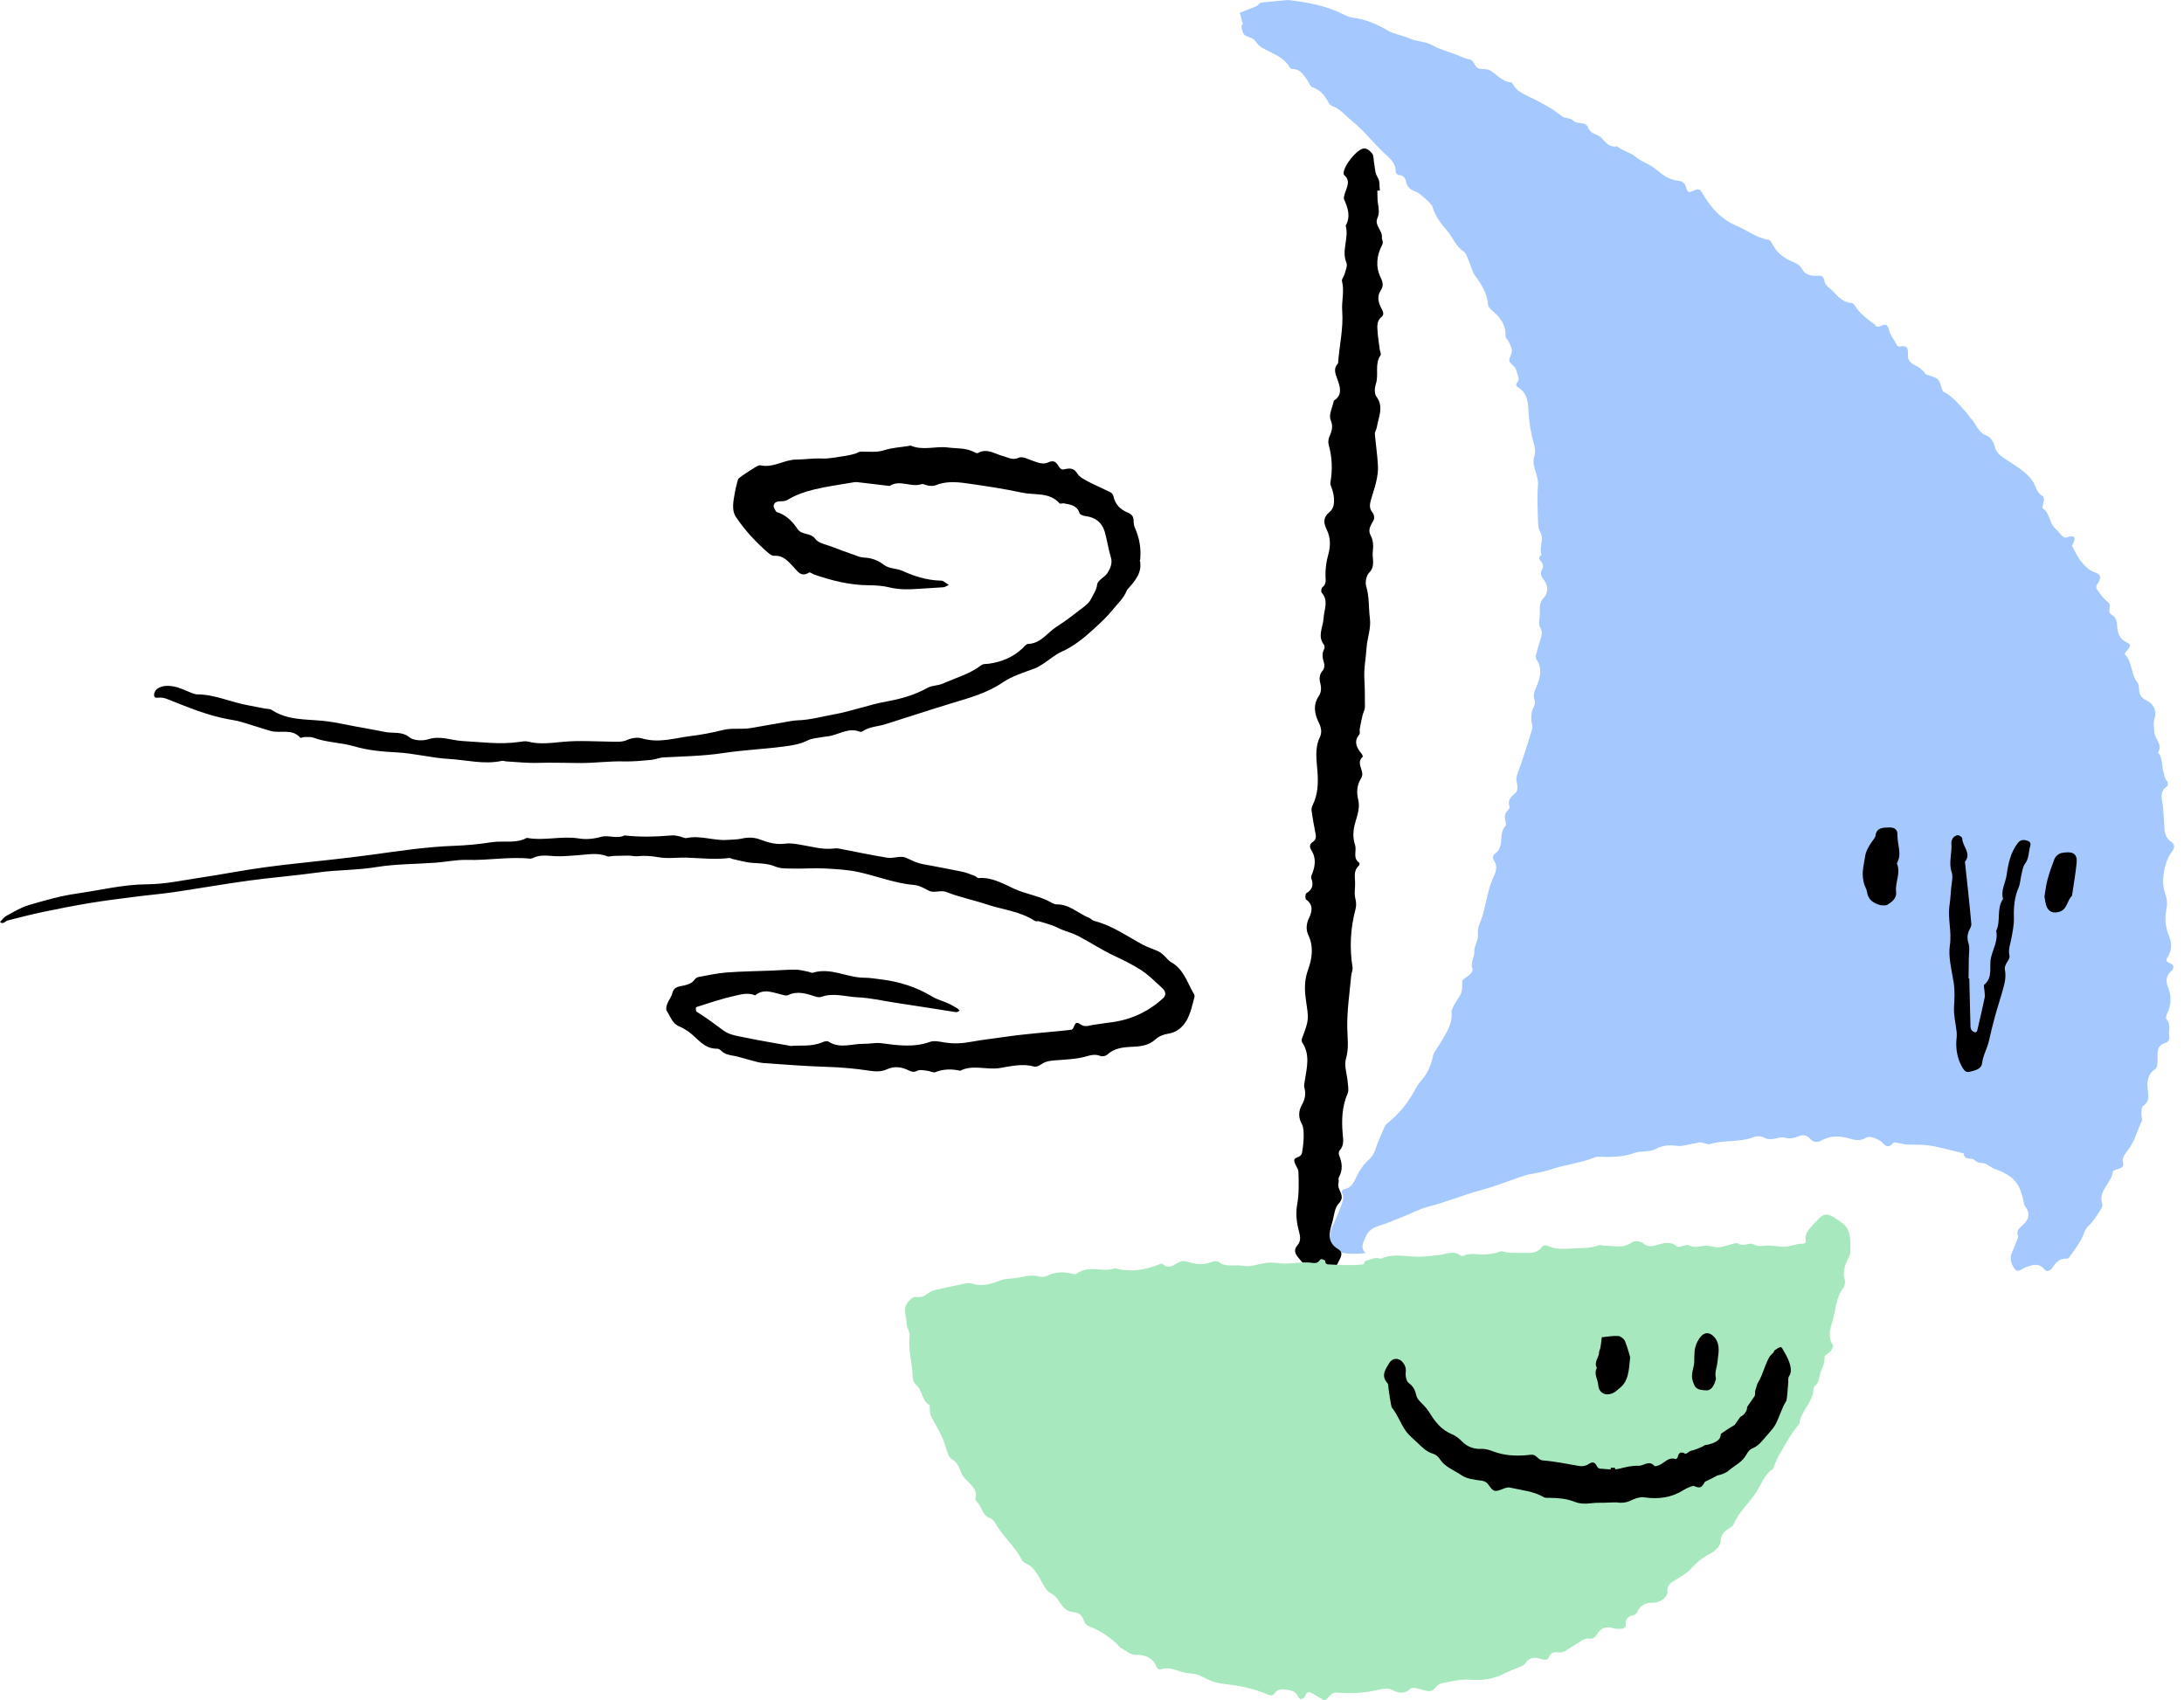 <svg width="167" height="130" viewBox="0 0 167 130" fill="none" xmlns="http://www.w3.org/2000/svg">
<path d="M165.911 73.653C165.713 73.566 165.572 73.46 165.723 73.23C166.094 72.677 166.085 72.13 165.836 71.517C165.582 70.891 165.507 70.21 165.652 69.538C165.751 69.077 165.69 68.672 165.535 68.23C165.229 67.392 165.497 65.869 166.071 65.127C166.315 64.81 166.306 64.561 166.009 64.359C165.483 64 165.516 63.466 165.479 62.945C165.446 62.499 165.441 62.048 165.38 61.606C165.3 61.058 165.112 60.51 165.723 60.11C165.784 60.068 165.779 59.797 165.704 59.727C165.488 59.52 165.507 59.258 165.427 59.014C165.272 58.526 165.389 57.96 165.009 57.536C165.399 56.974 164.816 56.569 164.75 56.081C164.699 55.676 164.628 55.322 164.764 54.894C164.924 54.373 164.684 53.821 164.158 53.572C163.796 53.398 163.613 53.2 163.575 52.827C163.552 52.606 163.561 52.329 163.435 52.178C162.908 51.547 163.082 50.621 162.476 50.032C162.457 50.014 162.532 49.862 162.589 49.802C162.922 49.457 162.969 49.282 162.655 49.135C162.081 48.872 161.917 48.439 161.889 47.882C161.87 47.542 161.813 47.201 161.466 47.003C161.076 46.777 161.489 46.354 161.24 46.096C161.109 45.958 160.949 45.843 160.827 45.7C160.658 45.502 160.502 45.295 160.357 45.079C160.244 44.908 160.291 44.779 160.418 44.591C160.686 44.209 160.629 43.909 160.244 43.79C159.727 43.629 159.408 43.265 159.107 42.897C158.83 42.551 158.656 42.128 158.435 41.741C158.731 41.198 158.792 40.83 157.951 41.11C157.881 41.133 157.744 41.037 157.674 40.968C157.486 40.788 157.331 40.576 157.138 40.397C156.687 39.973 156.757 39.246 156.198 38.868C156.123 38.818 156.274 38.468 156.288 38.256C156.297 38.15 156.274 37.975 156.203 37.943C155.705 37.69 155.681 37.142 155.4 36.751C154.916 36.074 154.206 35.678 153.543 35.232C153.097 34.928 152.646 34.707 152.514 34.104C152.449 33.804 152.186 33.404 151.922 33.316C151.269 33.091 151.138 32.479 150.762 32.06C150.597 31.875 150.461 31.654 150.283 31.461C149.78 30.918 149.333 30.324 148.647 29.974C148.586 29.942 148.539 29.864 148.511 29.795C148.398 29.523 148.365 29.173 148.168 28.998C147.938 28.796 147.562 28.75 147.256 28.621C147.2 28.598 147.186 28.487 147.13 28.441C146.932 28.276 146.749 28.068 146.519 27.972C146.166 27.829 145.894 27.567 145.894 27.263C145.894 26.752 145.964 26.328 145.217 26.508C145.17 26.521 145.09 26.443 145.039 26.397C145.015 26.374 145.015 26.328 144.996 26.296C144.804 25.937 144.522 25.596 144.437 25.219C144.268 24.431 143.775 25.117 143.483 24.961C143.422 24.929 143.394 24.841 143.333 24.795C142.769 24.376 142.191 23.976 141.825 23.359C141.773 23.271 141.655 23.165 141.566 23.161C140.692 23.115 140.354 22.337 139.757 21.913C139.621 21.817 139.522 21.609 139.499 21.439C139.456 21.126 139.217 21.057 139.005 21.08C138.479 21.135 138.028 21.016 137.779 20.551C137.633 20.288 137.436 20.169 137.187 20.067C136.477 19.773 135.871 19.372 135.524 18.659C135.462 18.53 135.34 18.355 135.227 18.336C134.335 18.203 133.649 17.637 132.855 17.3C131.703 16.812 130.9 16.039 130.143 14.722C130.012 14.492 129.88 14.414 129.598 14.538C129.11 14.759 129.053 14.745 128.936 14.345C128.832 14 128.673 13.861 128.311 13.82C127.982 13.779 127.639 13.664 127.352 13.493C126.943 13.249 126.605 12.876 126.187 12.651C125.788 12.43 125.383 12.259 125.017 11.956C124.632 11.633 124.054 11.541 123.65 11.182C123.095 11.302 122.785 10.924 122.498 10.584C122.202 10.234 121.615 10.284 121.446 9.769C121.267 9.235 120.605 9.571 120.271 9.198C120.102 9.005 119.656 9.069 119.439 8.89C118.612 8.222 117.673 7.757 116.724 7.297C116.334 7.108 115.981 6.915 115.751 6.542C115.694 6.45 115.619 6.302 115.544 6.298C114.839 6.238 114.454 5.676 113.909 5.368C113.641 5.216 113.185 5.349 112.946 5.174C112.715 5.009 112.734 4.585 112.297 4.521C111.968 4.47 111.658 4.295 111.343 4.175C110.737 3.945 110.089 3.78 109.534 3.462C108.966 3.14 108.313 3.195 107.725 2.919C107.237 2.689 106.616 2.629 106.142 2.348C105.287 1.841 104.408 1.469 103.416 1.344C103.196 1.317 102.979 1.225 102.777 1.123C101.462 0.456 100.047 0.175 98.473 0C97.862 0.055 97.134 0.12 96.415 0.203C96.331 0.212 96.26 0.327 96.185 0.391C96.265 0.46 94.686 0.967 94.78 1.017C94.916 1.086 94.921 1.777 95.067 1.795C95.067 1.795 95.071 1.795 95.076 1.795C94.973 1.855 94.912 1.957 94.94 2.108C94.992 2.403 95.048 2.698 95.419 2.813C95.63 2.877 95.894 2.979 95.997 3.149C96.279 3.6 96.721 3.775 97.162 3.991C97.707 4.258 98.248 4.544 98.581 5.087C98.628 5.165 98.722 5.28 98.797 5.276C99.46 5.267 99.7 5.773 100.005 6.196C100.113 6.348 100.179 6.606 100.315 6.652C100.959 6.859 101.316 7.32 101.603 7.872C101.65 7.964 101.748 8.066 101.847 8.102C102.481 8.319 102.867 8.834 103.36 9.23C104.276 9.967 104.967 10.888 105.813 11.679C106.226 12.066 106.748 12.457 106.724 13.143C106.724 13.226 106.851 13.378 106.926 13.383C107.298 13.397 107.443 13.553 107.523 13.917C107.589 14.239 107.791 14.511 108.19 14.621C108.496 14.704 109.469 15.588 109.525 15.781C109.732 16.509 110.155 17.079 110.657 17.646C111.099 18.143 111.292 18.829 111.912 19.225C112.105 19.349 112.184 19.662 112.293 19.901C112.476 20.311 112.565 20.781 112.828 21.131C113.331 21.798 113.716 22.489 113.791 23.327C113.806 23.456 113.923 23.598 114.036 23.69C114.684 24.233 115.182 24.837 115.121 25.748C115.112 25.859 115.295 25.974 115.351 26.103C115.455 26.337 115.605 26.586 115.605 26.83C115.605 27.111 115.328 27.456 115.427 27.654C115.539 27.88 115.882 27.995 115.944 28.335C116.005 28.653 116.291 28.938 115.991 29.279C115.868 29.422 115.962 29.555 116.108 29.643C116.799 30.057 116.841 30.794 116.874 31.429C116.916 32.299 117.057 33.132 117.297 33.961C117.377 34.242 117.424 34.582 117.334 34.845C117.184 35.278 117.292 35.641 117.414 36.042C117.522 36.392 117.635 36.774 117.602 37.128C117.518 38.017 117.579 38.901 117.602 39.785C117.612 40.07 117.612 40.401 117.753 40.632C118.119 41.225 117.654 41.847 117.879 42.427C117.612 42.597 117.673 42.754 117.861 42.966C117.959 43.081 118.035 43.348 117.964 43.444C117.729 43.794 117.823 44.075 118.053 44.351C118.434 44.812 118.363 45.369 118.044 45.709C117.635 46.142 117.767 46.575 117.743 47.026C117.729 47.344 117.621 47.73 117.762 47.97C117.978 48.329 117.884 48.605 117.781 48.927C117.668 49.286 117.56 49.645 117.471 50.009C117.438 50.138 117.414 50.318 117.48 50.414C117.941 51.096 117.795 51.768 117.508 52.458C117.367 52.799 117.184 53.14 117.344 53.545C117.391 53.669 117.377 53.862 117.311 53.982C117.043 54.484 117.048 54.99 117.17 55.52C117.193 55.621 117.165 55.741 117.132 55.842C116.78 56.947 116.446 58.052 116.047 59.138C115.948 59.405 115.915 59.599 115.991 59.875C116.052 60.105 116.052 60.482 115.906 60.607C115.539 60.92 115.234 61.187 115.436 61.716C115.46 61.781 115.337 61.91 115.262 61.997C115.074 62.218 115.023 62.453 115.107 62.734C115.149 62.872 115.192 63.088 115.121 63.157C114.736 63.553 114.839 64.055 114.759 64.515C114.717 64.755 114.609 65.054 114.426 65.187C114.144 65.39 114.087 65.565 114.257 65.837C114.501 66.232 114.416 66.601 114.228 66.997C113.763 67.977 113.655 69.059 113.34 70.086C113.209 70.514 112.936 70.928 113.011 71.457C113.068 71.867 112.711 72.328 112.734 72.751C112.758 73.212 112.391 73.612 112.598 74.086C112.64 74.178 112.523 74.381 112.429 74.482C112.231 74.689 111.827 74.85 111.809 75.058C111.785 75.384 111.846 75.721 111.686 76.024C111.55 76.287 111.367 76.526 111.226 76.788C111.123 76.977 110.982 77.198 110.996 77.392C111.076 78.414 110.469 79.164 110 79.97C109.849 80.227 109.624 80.471 109.572 80.748C109.431 81.484 109.135 82.129 108.627 82.69C108.501 82.828 108.388 82.99 108.299 83.155C107.627 84.417 106.945 85.209 106.043 85.927C105.959 85.991 105.897 86.102 105.855 86.198C105.62 86.751 105.366 87.299 105.179 87.865C105.066 88.201 104.897 88.472 104.638 88.707C104.239 89.071 103.947 89.495 103.722 89.987C103.539 90.392 103.341 90.816 102.82 90.931C102.566 90.986 102.575 91.115 102.669 91.345C102.74 91.525 102.702 91.778 102.632 91.971C102.425 92.533 102.209 93.094 101.946 93.629C101.683 94.167 101.631 94.72 101.734 95.281C101.744 95.323 101.758 95.364 101.772 95.41C102.434 95.981 103.557 95.884 104.37 95.834C104.38 95.834 104.384 95.834 104.394 95.834C104.394 95.815 104.394 95.797 104.389 95.788C104.004 95.392 104.243 95.023 104.399 94.641C104.582 94.195 104.878 93.909 105.366 93.762C106.024 93.559 106.659 93.283 107.298 93.03C107.932 92.781 108.543 92.445 109.201 92.275C110.601 91.916 111.931 91.354 113.326 90.981C114.431 90.682 115.492 90.245 116.583 89.89C116.907 89.784 117.255 89.748 117.593 89.674C117.889 89.61 118.19 89.559 118.471 89.458C119.609 89.057 120.835 88.956 121.958 88.496C122.028 88.468 122.108 88.445 122.184 88.45C123.123 88.482 124.044 88.5 124.961 88.169C125.477 87.984 126.145 88.113 126.6 87.86C127.235 87.51 127.822 87.566 128.461 87.639C128.565 87.648 129.791 87.377 129.932 87.358C130.059 87.34 130.195 87.395 130.327 87.418C130.468 87.446 130.627 87.524 130.75 87.487C131.821 87.151 132.981 87.368 134.029 86.972C134.396 86.834 134.678 86.857 135.007 87.041C135.148 87.119 135.364 87.11 135.542 87.096C135.848 87.073 136.177 86.916 136.449 86.99C136.858 87.101 137.178 87.032 137.544 86.88C137.831 86.76 138.16 86.783 138.38 87.05C138.653 87.372 138.963 87.386 139.297 87.202C139.978 86.824 140.65 86.838 141.397 87.055C141.787 87.17 142.276 87.28 142.713 86.986C142.835 86.903 143.084 86.935 143.248 86.995C143.497 87.087 143.775 87.197 143.939 87.381C144.245 87.731 144.47 87.75 144.766 87.386C144.818 87.326 145.029 87.381 145.165 87.4C145.382 87.432 145.593 87.51 145.809 87.519C146.34 87.547 146.881 87.51 147.407 87.575C147.961 87.644 148.502 87.796 149.047 87.92C149.418 88.007 149.784 88.109 150.156 88.201C150.193 88.758 150.752 88.491 150.978 88.703C151.199 88.91 151.396 88.924 151.673 88.951C151.946 88.979 152.186 89.251 152.463 89.352C154.013 89.927 154.464 90.447 154.775 92.068C154.789 92.137 154.822 92.211 154.864 92.27C155.367 92.91 155.024 93.375 154.535 93.808C154.323 93.997 154.173 94.19 154.309 94.494C154.342 94.568 154.295 94.683 154.262 94.77C154.117 95.148 153.943 95.511 153.807 95.894C153.656 96.326 153.83 96.745 154.074 97.054C154.314 97.353 154.629 96.998 154.892 96.906C155.414 96.722 155.888 96.529 156.335 97.072C156.504 97.279 156.786 97.178 156.922 96.962C157.18 96.561 157.453 96.22 158.003 96.243C158.073 96.243 158.172 96.22 158.205 96.17C158.567 95.645 158.989 95.138 159.243 94.563C159.375 94.269 159.436 93.983 159.694 93.739C159.995 93.458 160.235 93.108 160.46 92.763C160.601 92.551 160.813 92.248 160.751 92.059C160.408 91.028 161.475 90.475 161.555 89.6C161.555 89.55 161.663 89.499 161.729 89.467C161.931 89.375 162.222 89.347 162.321 89.195C162.42 89.043 162.269 88.758 162.335 88.56C162.415 88.321 162.589 88.104 162.744 87.902C163.247 87.248 163.416 86.442 163.773 85.719C163.843 85.577 163.726 85.356 163.74 85.172C163.759 84.955 163.754 84.633 163.89 84.546C164.379 84.219 164.28 83.795 164.229 83.344C164.158 82.736 164.196 82.156 164.792 81.756C164.896 81.687 164.948 81.507 164.966 81.369C164.995 81.148 164.976 80.922 164.976 80.702C164.976 80.278 165.037 79.905 165.549 79.762C165.77 79.698 165.911 79.537 165.868 79.242C165.803 78.809 166.014 78.344 165.662 77.939C165.596 77.866 165.643 77.649 165.699 77.53C166.028 76.848 166.066 76.181 165.775 75.472C165.605 75.058 165.605 74.625 166.009 74.27C166.24 74.068 166.287 73.81 165.925 73.649L165.911 73.653Z" fill="#A5C9FF"/>
<path d="M162.128 70.988C162.011 71.518 161.621 72.001 162.128 72.517C162.147 72.535 162.142 72.595 162.133 72.627C161.964 73.198 162.053 73.801 161.832 74.386C161.654 74.851 161.362 75.288 161.329 75.813C161.301 76.338 161.278 76.849 161.545 77.332C161.71 77.622 161.672 77.894 161.404 78.147C161.217 78.326 161.094 78.57 160.944 78.787C161.231 79.077 160.878 79.302 160.874 79.556C160.869 79.882 160.967 80.219 161.043 80.545C161.193 81.199 160.963 81.844 160.371 82.115C160.047 82.263 159.943 82.497 160.084 82.718C160.427 83.248 160.192 83.639 159.868 84.026C159.624 84.316 159.332 84.564 159.088 84.85C158.862 85.112 158.825 85.37 159.173 85.609C159.53 85.853 159.445 86.093 159.238 86.461C158.895 87.064 158.416 87.538 157.993 88.063C157.697 88.427 157.697 88.431 158.158 88.814C158.378 88.998 158.397 89.246 158.158 89.334C157.758 89.486 157.373 89.624 157.255 90.093C157.255 90.107 156.908 90.107 156.842 90.024C156.424 89.495 155.959 88.979 155.672 88.385C155.522 88.072 155.334 87.934 155.075 87.791C154.638 87.552 154.065 87.547 153.797 87.032C153.774 86.986 153.656 86.963 153.586 86.963C153.097 86.944 152.735 86.65 152.34 86.429C151.767 86.111 151.194 85.821 150.503 85.858C150.32 85.867 150.123 85.803 149.949 85.729C148.943 85.31 147.966 84.817 146.81 84.951C146.523 84.983 146.194 84.882 145.917 84.772C145.029 84.431 144.127 84.408 143.197 84.555C142.835 84.61 142.355 84.62 142.092 84.431C141.777 84.201 141.561 84.237 141.261 84.325C141.082 84.376 140.885 84.408 140.697 84.399C139.503 84.334 138.319 84.445 137.135 84.569C136.891 84.597 136.599 84.523 136.379 84.408C136.068 84.242 135.838 84.215 135.547 84.44C135.147 84.749 134.668 84.845 134.151 84.845C133.531 84.845 132.906 84.643 132.3 85.048C132.112 85.172 131.637 84.873 131.431 84.993C130.961 85.26 130.458 85.098 130.021 85.218C129.044 85.481 128.033 85.513 127.051 85.752C126.032 86.005 124.956 86.047 123.96 86.443C123.856 86.484 123.725 86.512 123.621 86.489C123.128 86.378 122.705 86.585 122.31 86.793C121.817 87.05 121.342 87.234 120.774 87.073C120.666 87.041 120.421 87.119 120.398 87.198C120.248 87.653 119.848 87.722 119.472 87.741C118.396 87.796 117.405 88.192 116.409 88.501C115.427 88.809 114.454 89.159 113.481 89.499C112.659 89.79 111.902 90.231 110.991 90.227C110.892 90.227 110.803 90.37 110.695 90.392C109.971 90.554 109.403 91.032 108.731 91.295C108.063 91.553 107.326 91.599 106.687 91.939C106.555 92.008 106.395 92.041 106.25 92.068C106.189 92.082 106.09 92.059 106.052 92.013C106.015 91.972 106.005 91.847 106.034 91.824C106.438 91.484 106.217 90.678 106.978 90.6C107.011 90.6 107.03 90.471 107.058 90.402C107.213 89.987 107.49 89.578 107.49 89.168C107.49 88.593 108.04 88.413 108.186 87.934C108.364 87.34 108.702 86.76 109.083 86.258C109.539 85.651 109.844 84.974 110.211 84.325C110.356 84.067 110.521 83.814 110.653 83.552C111.212 82.447 112.072 81.489 112.419 80.292C112.584 79.721 112.852 79.201 113.176 78.75C113.42 78.414 113.439 78.036 113.627 77.7C113.688 77.594 113.65 77.378 113.768 77.217C114.092 76.77 114.144 76.236 114.13 75.721C114.116 75.15 114.186 74.616 114.416 74.087C114.623 73.608 114.924 73.124 114.947 72.632C114.98 72.024 115.295 71.564 115.478 71.039C115.652 70.532 116.122 70.091 115.751 69.487C115.704 69.414 115.746 69.243 115.807 69.161C116.216 68.604 116.239 67.936 116.423 67.31C116.625 66.629 116.817 65.966 116.935 65.261C117.038 64.658 117.367 64.097 117.283 63.447C117.268 63.332 117.419 63.199 117.499 63.075C117.64 62.858 117.809 62.651 117.922 62.421C118.246 61.749 118.504 61.063 118.589 60.303C118.636 59.884 119.092 59.465 119.04 59.088C118.969 58.595 118.852 58.093 119.04 57.656C119.416 56.804 119.096 55.723 119.966 55.046C120.017 55.005 119.989 54.843 119.966 54.742C119.937 54.608 119.825 54.475 119.834 54.351C119.89 53.554 120.102 52.79 120.041 51.957C119.942 50.636 120.454 49.337 120.323 47.979C120.224 46.989 120.572 45.972 120.229 44.978C120.205 44.913 120.229 44.821 120.262 44.757C120.492 44.264 120.619 43.79 120.248 43.284C120.168 43.173 120.468 42.842 120.407 42.671C120.154 41.958 120.294 41.263 120.417 40.563C120.435 40.462 120.403 40.328 120.346 40.236C120.041 39.739 120.111 39.205 120.243 38.698C120.323 38.385 120.276 38.146 120.182 37.842C119.688 36.286 119.712 36.277 120.055 34.942C120.078 34.85 120.055 34.679 119.984 34.638C119.242 34.159 119.745 33.285 119.341 32.705C119.735 32.378 119.458 32.198 119.247 31.894C119.026 31.577 119.012 31.116 118.922 30.716C118.81 30.182 118.471 29.694 118.584 29.118C118.185 28.667 118.227 28.115 118.189 27.572C118.18 27.424 118.128 27.277 118.072 27.139C117.884 26.655 117.832 26.14 117.517 25.67C117.24 25.256 117.231 24.68 117.052 24.192C116.827 23.576 116.305 23.087 116.315 22.355C116.315 22.181 115.835 22.033 115.788 21.822C115.614 21.099 115.055 20.634 114.679 20.049C114.618 19.957 114.534 19.87 114.515 19.768C114.397 19.174 114.285 18.59 113.646 18.286C113.561 18.244 113.509 18.102 113.491 17.996C113.415 17.595 113.119 17.374 112.842 17.112C112.241 16.537 111.658 15.938 111.573 15.05C111.564 14.962 111.461 14.81 111.39 14.806C110.685 14.764 110.53 14.18 110.192 13.738C109.807 13.226 109.708 12.458 108.923 12.26C108.834 12.237 108.745 12.103 108.707 12.002C108.463 11.376 107.974 10.975 107.453 10.584C107.255 10.441 107.157 10.17 107.016 9.958C106.955 9.866 106.926 9.746 106.846 9.682C106.583 9.465 106.297 9.281 106.038 9.06C105.813 8.867 105.488 8.678 105.423 8.43C105.291 7.942 104.784 8.245 104.586 7.942C104.384 7.633 104.126 7.357 103.9 7.058C103.792 6.915 103.698 6.639 103.59 6.63C103.134 6.607 102.928 6.303 102.679 6.013C102.392 5.672 101.791 5.64 101.697 5.12C101.565 4.378 100.884 4.742 100.503 4.512C100.437 4.47 100.357 4.438 100.315 4.383C99.967 3.89 99.427 3.692 98.905 3.453C98.633 3.329 98.36 3.172 98.13 2.983C97.402 2.385 96.504 2.136 95.649 1.81C97.35 1.81 100.09 1.335 101.386 1.833C101.903 2.031 102.472 2.169 102.923 2.472C103.755 3.025 104.553 3.366 105.371 3.669C105.817 3.835 106.231 4.038 106.715 4.061C106.814 4.065 106.936 4.153 107.002 4.24C107.175 4.452 107.34 4.595 107.664 4.544C107.814 4.521 108.049 4.65 108.153 4.784C108.331 5.009 108.562 5.06 108.811 5.161C109.229 5.331 109.572 5.667 109.99 5.833C110.413 6.003 110.793 6.142 111.151 6.482C111.602 6.91 112.194 7.292 112.79 7.449C113.462 7.624 113.998 7.859 114.369 8.43C114.506 8.641 114.675 8.733 114.947 8.687C115.079 8.664 115.257 8.72 115.37 8.802C115.986 9.244 116.714 9.613 117.146 10.188C117.499 10.658 118.208 10.644 118.377 11.256C118.391 11.302 118.584 11.325 118.687 11.316C119.157 11.279 119.439 11.551 119.754 11.85C120.37 12.425 120.929 13.093 121.831 13.3C122.343 13.415 122.705 13.742 122.766 14.308C122.794 14.566 122.916 14.727 123.227 14.589C123.8 14.336 124.27 14.543 124.693 14.93C125.303 15.492 125.905 16.072 126.544 16.601C126.915 16.914 127.333 17.328 127.77 17.379C128.47 17.457 128.856 17.835 129.283 18.277C129.716 18.723 130.124 19.188 130.815 19.34C131.158 19.414 131.454 19.736 131.746 19.976C131.919 20.118 132.009 20.381 132.197 20.473C132.695 20.717 132.953 21.076 133.005 21.614C133.019 21.739 133.155 21.946 133.244 21.95C133.813 21.978 134.01 22.374 134.231 22.784C134.353 23.009 134.551 23.124 134.8 22.954C135.162 22.705 135.49 22.848 135.74 23.083C136.04 23.364 136.364 23.677 136.51 24.045C136.745 24.634 137.426 24.823 137.652 25.426C137.722 25.615 138.22 25.61 138.451 25.79C138.982 26.2 139.489 26.628 140.142 26.853C140.227 26.881 140.269 27.037 140.326 27.13C140.795 27.88 141.472 28.432 142.238 28.851C142.858 29.192 143.215 29.648 143.375 30.315C143.427 30.541 143.634 30.835 143.836 30.9C144.451 31.093 144.898 31.577 145.518 31.756C145.701 31.811 145.828 32.046 145.988 32.194C146.34 32.52 146.66 32.87 146.829 33.326C147.332 33.4 147.397 33.708 147.346 34.145C147.303 34.491 147.482 34.638 147.886 34.689C148.948 34.827 149.413 35.711 149.892 36.489C150.057 36.756 150.17 36.977 150.456 37.133C150.757 37.294 151.001 37.557 151.307 37.713C151.673 37.897 151.584 38.077 151.396 38.321C151.255 38.501 151.307 38.666 151.509 38.786C152.063 39.117 152.589 39.449 152.759 40.144C152.796 40.291 153.12 40.365 153.308 40.485C153.821 40.807 154.394 41.088 154.286 41.852C154.267 41.972 154.361 42.179 154.464 42.234C154.93 42.478 154.958 42.975 155.16 43.353C155.385 43.776 155.489 44.237 155.973 44.508C156.132 44.6 156.48 44.849 156.297 45.144C156.095 45.461 156.226 45.7 156.452 45.806C157.152 46.138 157.293 46.815 157.584 47.404C157.716 47.675 157.829 47.961 157.993 48.209C158.219 48.55 157.744 48.743 157.843 49.047C157.909 49.245 157.899 49.512 158.261 49.402C158.411 49.356 158.552 49.365 158.51 49.614C158.482 49.779 158.496 50.074 158.585 50.115C159.083 50.346 159.163 50.718 159.163 51.202C159.163 51.386 159.346 51.639 159.516 51.74C159.943 51.989 159.99 52.376 160.093 52.785C160.164 53.071 159.995 53.292 160.004 53.508C160.014 53.757 160.39 53.978 160.451 54.24C160.582 54.802 160.859 55.373 160.484 55.962C160.296 56.261 160.427 56.496 160.709 56.731C161.376 57.288 161.456 57.73 161.113 58.563C160.958 58.941 160.977 59.281 161.198 59.636C161.592 60.266 161.7 61.008 161.968 61.689C162.062 61.919 161.921 62.269 161.818 62.541C161.705 62.826 161.677 63.07 161.71 63.388C161.771 64.037 162.034 64.686 161.785 65.367C161.71 65.574 161.898 65.864 161.921 66.118C161.987 66.721 162.429 67.301 162.011 67.936C161.945 68.033 161.982 68.245 162.048 68.364C162.532 69.239 162.302 70.137 162.109 71.007L162.128 70.988Z" fill="#A5C9FF"/>
<path d="M105.319 14.585C105.333 14.916 105.315 15.252 105.366 15.574C105.427 15.952 105.493 16.306 105.324 16.679C105.075 17.232 105.723 17.609 105.667 18.157C105.648 18.323 105.817 18.488 105.681 18.742C105.263 19.529 105.174 20.385 105.564 21.205C105.747 21.587 105.813 21.858 105.564 22.236C105.268 22.682 105.404 23.175 105.648 23.622C105.766 23.838 105.855 24.054 105.639 24.234C105.249 24.551 105.315 24.975 105.338 25.375C105.371 25.827 105.446 26.273 105.503 26.724C105.521 26.872 105.629 27.07 105.568 27.162C105.094 27.834 105.441 28.626 105.211 29.335C105.113 29.634 105.075 30.09 105.239 30.311C105.841 31.116 105.404 31.88 105.282 32.663C105.254 32.838 105.117 33.013 105.131 33.183C105.197 33.998 105.324 34.804 105.366 35.618C105.39 36.024 105.319 36.438 105.23 36.839C105.127 37.313 104.953 37.768 104.826 38.238C104.732 38.569 104.685 38.887 104.953 39.196C105.056 39.315 105.113 39.578 105.051 39.725C104.882 40.126 104.53 40.434 104.821 40.968C105 41.299 105.028 41.769 104.972 42.156C104.896 42.694 105.202 43.274 104.69 43.795C104.469 44.016 104.375 44.531 104.469 44.844C104.713 45.645 104.643 46.456 104.746 47.252C104.854 48.071 104.544 48.767 104.497 49.517C104.445 50.318 104.276 51.11 104.328 51.943C104.37 52.629 104.361 53.347 104.37 54.051C104.37 54.259 104.243 54.466 104.192 54.678C104.107 55.032 104.037 55.391 103.971 55.746C103.947 55.884 104.018 56.072 103.943 56.16C103.538 56.634 103.684 57.062 103.999 57.495C104.046 57.555 104.107 57.605 104.14 57.67C104.173 57.734 104.224 57.849 104.201 57.873C103.614 58.379 104.417 58.968 104.084 59.502C103.755 60.027 103.708 60.561 103.867 61.201C103.99 61.703 103.806 62.315 103.647 62.84C103.463 63.443 103.421 64.037 103.614 64.612C103.759 65.059 103.412 65.616 103.933 65.97C103.966 65.993 103.957 66.136 103.919 66.173C103.51 66.546 103.595 66.965 103.618 67.466C103.637 67.881 103.529 68.314 103.647 68.755C103.712 68.999 103.712 69.29 103.647 69.534C103.257 71.002 103.186 72.475 103.421 73.971C103.454 74.178 103.336 74.404 103.318 74.621C103.2 75.919 103.003 77.222 103.017 78.524C103.026 79.344 103.163 80.126 102.918 80.96C102.763 81.494 103.003 82.134 103.05 82.727C103.073 83.022 103.153 83.358 103.05 83.607C102.617 84.61 102.575 85.641 102.669 86.7C102.707 87.147 102.791 87.598 102.425 87.985C102.354 88.058 102.359 88.27 102.411 88.385C102.641 88.938 102.679 89.472 102.383 90.015C102.317 90.135 102.392 90.319 102.35 90.462C102.19 90.972 102.965 91.419 102.368 92.022C102.04 92.358 102.016 92.984 101.866 93.486C101.64 94.246 101.438 94.996 102.336 95.525C102.65 95.71 102.608 95.972 102.439 96.303C102.242 96.69 102.11 97.077 101.603 97.132C101.029 97.192 100.437 97.261 99.948 96.874C99.681 96.663 99.46 96.396 99.248 96.133C99.028 95.857 98.905 95.572 99.206 95.226C99.469 94.927 99.441 94.582 99.333 94.181C99.145 93.504 99.061 92.814 99.192 92.077C99.338 91.276 99.309 90.434 99.286 89.615C99.277 89.32 98.971 89.03 98.962 88.735C98.952 88.454 99.479 88.551 99.559 88.155C99.653 87.686 99.793 86.401 99.559 85.978C99.272 85.462 99.272 84.988 99.549 84.486C99.779 84.076 99.878 83.653 99.742 83.179C99.695 83.017 99.742 82.824 99.77 82.649C99.92 81.655 100.207 80.651 99.568 79.703C99.516 79.625 99.53 79.473 99.568 79.376C100.122 77.921 100.066 77.93 99.85 76.411C99.746 75.689 99.742 74.92 100.01 74.183C100.334 73.295 100.47 72.411 100.033 71.476C99.864 71.122 99.869 70.652 100.094 70.196C100.31 69.754 100.465 69.188 99.869 68.783C99.793 68.732 99.803 68.355 99.883 68.309C100.362 68.019 100.456 67.655 100.268 67.158C100.226 67.043 100.31 66.868 100.367 66.73C100.588 66.136 100.625 65.556 100.263 64.994C100.127 64.778 100.127 64.548 100.362 64.396C100.7 64.184 100.625 63.899 100.564 63.595C100.456 63.056 100.362 62.513 100.287 61.97C100.268 61.836 100.32 61.675 100.381 61.546C100.771 60.745 100.804 59.93 100.743 59.046C100.686 58.172 100.503 57.246 100.917 56.386C101.095 56.013 101.034 55.654 100.86 55.299C100.512 54.586 100.367 53.895 100.879 53.163C101.029 52.947 101.039 52.56 100.968 52.293C100.86 51.892 100.874 51.584 101.156 51.257C101.26 51.137 101.292 50.889 101.25 50.728C101.147 50.355 101.043 50.005 101.25 49.637C101.297 49.554 101.297 49.383 101.241 49.31C100.71 48.633 101.175 47.947 101.208 47.27C101.241 46.621 101.617 45.949 101.067 45.323C101.001 45.249 101.029 44.978 101.114 44.913C101.443 44.651 101.358 44.352 101.354 44.002C101.344 43.486 101.415 42.952 101.556 42.45C101.744 41.774 101.762 41.152 101.447 40.494C101.227 40.033 101.114 39.61 101.687 39.127C102.115 38.772 102.054 38.022 101.866 37.419C101.814 37.248 101.701 37.059 101.729 36.903C101.899 35.932 101.866 34.979 101.603 34.026C101.556 33.855 101.56 33.634 101.626 33.469C101.805 33.022 101.978 32.663 101.748 32.106C101.584 31.715 101.894 31.135 101.993 30.637C102.693 30.2 102.458 29.551 102.27 29.017C102.105 28.557 101.931 28.179 102.317 27.779C102.406 26.444 102.735 25.131 102.632 23.769C102.575 23.023 102.815 22.259 102.613 21.49C102.575 21.343 102.763 21.149 102.81 20.97C102.885 20.68 103.054 20.325 102.956 20.09C102.552 19.138 103.172 18.194 102.895 17.259C103.294 16.564 103.069 15.906 102.777 15.248C102.726 15.132 102.787 14.962 102.824 14.824C102.965 14.336 103.318 13.843 102.777 13.378C102.754 13.355 102.744 13.309 102.74 13.273C102.711 12.711 103.769 11.367 104.323 11.348C104.53 11.344 104.798 11.565 104.934 11.758C105.051 11.924 105.019 12.195 105.066 12.416C105.141 12.817 105.117 13.217 105.362 13.604C105.521 13.857 105.47 14.244 105.512 14.566L105.338 14.58L105.319 14.585Z" fill="black"/>
<path d="M87.154 42.818C87.356 43.688 86.886 44.315 86.346 44.922C86.275 45 86.186 45.079 86.148 45.175C85.927 45.746 85.476 46.138 85.11 46.598C84.654 47.164 84.128 47.643 83.606 48.122C82.868 48.798 82.093 49.429 81.149 49.848C80.669 50.06 80.265 50.433 79.819 50.723C79.598 50.865 79.377 51.017 79.133 51.109C78.287 51.427 77.422 51.676 76.661 52.191C75.491 52.988 74.138 53.361 72.794 53.766C71.084 54.281 69.392 54.852 67.686 55.382C67.113 55.561 66.484 55.561 65.967 55.911C65.91 55.952 65.802 55.98 65.746 55.952C64.938 55.63 64.256 56.1 63.523 56.266C63.302 56.316 63.072 56.321 62.847 56.367C62.475 56.44 62.071 56.454 61.747 56.62C61.188 56.905 60.582 56.998 59.995 57.076C58.439 57.283 56.86 57.347 55.31 57.582C53.797 57.812 52.279 57.835 50.757 57.914C50.418 57.932 50.089 58.084 49.751 58.111C49.074 58.171 48.393 58.24 47.721 58.222C46.617 58.19 45.522 58.346 44.418 58.346C43.314 58.346 42.205 58.3 41.1 58.333C40.306 58.36 39.508 58.264 38.714 58.222C38.601 58.217 38.479 58.158 38.37 58.181C37.013 58.48 35.669 58.107 34.33 58.033C32.995 57.96 31.675 57.6 30.335 57.532C29.231 57.476 28.137 57.38 27.093 57.071C26.064 56.767 24.974 56.786 23.969 56.408C23.762 56.33 23.513 56.362 23.283 56.358C23.17 56.358 22.996 56.45 22.958 56.408C22.329 55.681 21.436 56.104 20.694 55.893C19.923 55.672 19.166 55.409 18.396 55.188C18.072 55.096 17.729 55.05 17.395 54.986C15.774 54.682 14.275 54.037 12.757 53.444C12.593 53.379 12.4 53.338 12.222 53.342C12.029 53.347 11.794 53.42 11.78 53.158C11.771 52.997 11.879 52.771 12.01 52.679C12.447 52.371 12.959 52.417 13.448 52.527C13.744 52.596 14.026 52.739 14.312 52.845C14.566 52.937 14.82 53.089 15.074 53.094C16.446 53.103 17.677 53.706 18.993 53.936C19.406 54.01 19.82 54.097 20.233 54.175C20.421 54.212 20.642 54.198 20.792 54.295C21.976 55.078 23.372 54.99 24.678 55.119C25.787 55.23 26.854 55.511 27.939 55.685C28.456 55.768 28.973 55.888 29.49 55.98C30.087 56.086 30.735 55.911 31.318 56.385C31.632 56.638 32.323 56.666 32.751 56.528C33.667 56.233 34.489 56.611 35.349 56.661C36.796 56.744 38.239 56.942 39.691 56.735C39.916 56.703 40.165 56.652 40.377 56.707C41.284 56.942 42.167 56.804 43.083 56.721C44.291 56.611 45.517 56.698 46.739 56.712C47.157 56.712 47.552 56.767 47.975 56.574C48.299 56.427 48.755 56.362 49.093 56.463C50.381 56.846 51.602 56.431 52.843 56.279C53.675 56.178 54.492 56.017 55.31 55.814C55.977 55.649 56.733 55.796 57.448 55.667C58.43 55.492 59.412 55.322 60.394 55.151C60.582 55.119 60.77 55.087 60.953 55.082C61.912 55.059 62.828 54.797 63.763 54.627C65.144 54.378 66.446 53.881 67.827 53.632C68.875 53.444 69.951 53.144 70.915 52.601C71.257 52.408 71.718 52.435 72.085 52.274C73.085 51.832 74.161 51.538 75.049 50.856C75.181 50.755 75.411 50.778 75.595 50.755C76.572 50.621 77.446 50.267 78.169 49.59C78.306 49.461 78.456 49.245 78.602 49.24C79.598 49.213 80.077 48.375 80.791 47.924C81.529 47.459 82.21 46.916 82.901 46.386C83.108 46.225 83.319 46.027 83.427 45.801C83.597 45.442 83.846 45.134 83.897 44.683C83.935 44.365 84.489 44.139 84.692 43.799C84.894 43.463 85.082 43.085 84.945 42.625C84.752 41.985 84.659 41.313 84.475 40.668C84.269 39.95 83.756 39.554 82.995 39.462C82.831 39.444 82.577 39.347 82.544 39.237C82.361 38.638 81.849 38.588 81.36 38.491C81.252 38.468 81.069 38.546 81.022 38.491C80.246 37.612 79.123 37.879 78.155 37.671C76.746 37.368 75.313 37.156 73.879 36.953C73.095 36.843 72.301 36.792 71.535 37.11C71.38 37.174 71.173 37.156 70.994 37.137C70.811 37.119 70.604 36.972 70.459 37.022C69.655 37.294 68.805 36.645 68.029 37.16C67.198 37.059 66.371 36.962 65.539 36.866C65.464 36.857 65.384 36.866 65.309 36.875C64.289 37.054 63.26 37.184 62.259 37.427C61.569 37.593 60.859 37.833 60.262 38.201C59.947 38.394 59.689 38.288 59.416 38.367C59.182 38.436 59.083 38.684 59.215 38.887C59.276 38.983 59.322 39.131 59.407 39.158C60.117 39.379 60.605 39.881 60.986 40.452C61.315 40.949 61.977 40.701 62.339 41.207C62.584 41.548 63.199 41.64 63.66 41.824C64.191 42.036 64.731 42.224 65.271 42.413C65.52 42.501 65.779 42.625 66.037 42.634C66.629 42.653 67.137 42.841 67.597 43.196C68.006 43.509 68.551 43.444 69.016 43.656C69.918 44.066 70.877 44.37 71.897 44.397C71.972 44.397 72.061 44.402 72.122 44.439C72.272 44.526 72.409 44.632 72.55 44.729C72.413 44.789 72.287 44.89 72.146 44.904C71.493 44.959 70.839 44.977 70.191 45.028C69.463 45.079 68.744 45.097 68.02 44.917C67.503 44.789 66.953 44.756 66.413 44.752C64.975 44.743 63.617 44.397 62.278 43.942C62.137 43.891 61.94 43.734 61.869 43.78C61.23 44.176 60.962 43.647 60.643 43.316C60.243 42.901 59.886 42.455 59.21 42.501C59.078 42.51 58.909 42.418 58.801 42.326C57.842 41.506 56.987 40.586 56.287 39.554C55.916 39.011 56.08 38.316 56.188 37.681C56.231 37.427 56.292 37.179 56.358 36.93C56.395 36.797 56.423 36.626 56.517 36.553C56.842 36.3 57.194 36.074 57.546 35.858C57.739 35.738 57.988 35.545 58.167 35.586C59.153 35.793 59.971 35.135 60.925 35.139C61.545 35.139 62.165 35.029 62.8 35.061C63.439 35.093 64.087 34.932 64.731 34.845C64.956 34.813 65.177 34.748 65.398 34.688C65.544 34.647 65.685 34.532 65.826 34.532C66.436 34.532 67.033 34.615 67.649 34.417C68.217 34.233 68.838 34.205 69.434 34.108C69.51 34.094 69.599 34.058 69.66 34.085C70.595 34.472 71.563 34.094 72.498 34.219C73.147 34.306 73.832 34.237 74.448 34.55C74.547 34.601 74.702 34.679 74.772 34.642C75.491 34.242 76.064 34.716 76.708 34.877C77.065 34.969 77.422 35.227 77.911 34.997C78.193 34.863 78.686 35.153 79.081 35.278C79.452 35.397 79.809 35.54 80.195 35.337C80.26 35.301 80.34 35.291 80.415 35.278C80.928 35.209 80.923 35.982 81.327 35.894C81.797 35.793 82.098 35.756 82.389 36.221C82.553 36.484 82.901 36.663 83.197 36.82C83.752 37.11 84.334 37.354 84.898 37.635C85.011 37.69 85.119 37.833 85.143 37.952C85.265 38.56 85.669 38.961 86.204 39.181C86.557 39.324 86.679 39.504 86.684 39.84C86.684 40.024 86.717 40.222 86.792 40.388C87.139 41.166 87.266 41.971 87.182 42.818H87.154Z" fill="black"/>
<path d="M60.54 79.974C61.193 79.914 62.081 80.057 62.917 79.684C63.044 79.629 63.255 79.582 63.349 79.647C64.219 80.218 65.14 79.803 66.037 79.817C66.493 79.826 66.958 79.711 67.4 79.771C68.645 79.937 69.871 80.112 71.112 79.67C71.441 79.55 71.873 79.656 72.249 79.716C72.94 79.826 73.598 79.79 74.298 79.656C75.106 79.504 75.952 79.421 76.765 79.297C78.395 79.053 80.03 78.947 81.665 78.772C81.741 78.763 81.816 78.74 81.891 78.74C82.215 78.74 82.06 77.925 82.61 78.326C82.981 78.593 83.352 78.385 83.719 78.349C84.062 78.312 84.4 78.238 84.743 78.201C86.355 78.036 87.755 77.414 88.939 76.328C89.188 76.097 89.151 75.812 88.864 75.55C88.324 75.062 87.826 74.537 87.196 74.141C86.557 73.74 85.894 73.414 85.208 73.091C84.25 72.64 83.362 72.055 82.427 71.563C82.027 71.356 81.581 71.241 81.158 71.075C80.947 70.992 80.754 70.863 80.543 70.79C80.19 70.661 79.828 70.555 79.466 70.453C79.358 70.421 79.213 70.472 79.128 70.417C78 69.675 76.642 69.56 75.402 69.141C74.396 68.805 73.344 68.603 72.348 68.202C71.967 68.05 71.408 68.299 71.056 68.124C70.68 67.94 70.318 67.705 69.909 67.673C68.443 67.549 67.085 67.001 65.671 66.688C64.816 66.499 63.918 66.457 63.035 66.407C62.273 66.365 61.508 66.434 60.742 66.416C60.253 66.407 59.717 66.444 59.29 66.264C58.712 66.02 58.148 66.025 57.556 65.983C57.03 65.947 56.517 65.79 55.996 65.68C55.921 65.666 55.85 65.597 55.784 65.606C54.718 65.744 53.651 65.624 52.584 65.583C51.833 65.551 51.057 65.68 50.329 65.546C49.784 65.449 49.276 65.417 48.741 65.472C48.52 65.495 48.294 65.426 48.069 65.426C47.693 65.426 47.317 65.44 46.941 65.449C46.763 65.454 46.561 65.532 46.415 65.472C45.663 65.173 44.902 65.353 44.145 65.399C43.61 65.431 43.069 65.491 42.538 65.472C41.928 65.454 41.312 65.311 40.729 65.62C40.664 65.652 40.579 65.666 40.504 65.656C38.906 65.495 37.318 65.804 35.72 65.753C34.926 65.73 34.127 65.905 33.329 65.965C31.802 66.08 30.256 66.057 28.752 66.306C27.277 66.55 25.792 66.508 24.321 66.715C22.578 66.959 20.816 67.093 19.068 67.332C17.132 67.595 15.21 67.935 13.279 68.221C12.292 68.363 11.296 68.446 10.305 68.575C9.163 68.722 8.021 68.861 6.888 69.049C5.681 69.247 4.478 69.487 3.28 69.735C2.378 69.924 1.49 70.159 0.597 70.38C0.399 70.43 0.258 70.72 0 70.504C0.155 70.347 0.287 70.14 0.475 70.039C1.038 69.735 1.602 69.385 2.213 69.206C3.425 68.851 4.652 68.497 5.902 68.322C7.683 68.069 9.426 67.627 11.254 67.618C12.621 67.613 13.984 67.309 15.346 67.107C16.982 66.863 18.603 66.54 20.242 66.319C21.986 66.08 23.743 65.919 25.496 65.716C26.487 65.601 27.479 65.491 28.465 65.353C30.547 65.067 32.619 64.75 34.734 64.676C35.673 64.644 36.637 64.552 37.572 64.404C38.474 64.262 39.428 64.533 40.283 64.068C41.608 64.317 42.938 63.898 44.268 64.114C44.822 64.206 45.391 64.151 45.959 63.99C46.532 63.829 47.172 64.174 47.759 63.88C48.971 64.027 50.179 63.976 51.391 63.88C51.574 63.866 51.767 63.912 51.95 63.949C52.138 63.985 52.336 64.114 52.5 64.082C53.548 63.856 54.553 64.294 55.587 64.225C55.968 64.197 56.353 64.206 56.719 64.124C57.222 64.008 57.697 64.027 58.167 64.211C58.778 64.446 59.379 64.602 60.06 64.51C60.502 64.45 60.977 64.556 61.428 64.634C62.179 64.759 62.917 64.971 63.693 64.888C63.843 64.869 64.003 64.86 64.153 64.888C65.389 65.122 66.615 65.389 67.851 65.587C68.307 65.661 68.861 65.412 69.251 65.578C69.665 65.758 70.059 65.979 70.515 66.066C71.53 66.26 72.545 66.439 73.555 66.651C73.889 66.72 74.213 66.858 74.537 66.978C74.641 67.014 74.739 67.153 74.829 67.143C75.853 67.056 76.732 67.59 77.573 67.972C78.489 68.386 79.495 68.506 80.364 68.999C80.496 69.072 80.651 69.155 80.791 69.155C81.778 69.137 82.441 69.85 83.277 70.182C83.413 70.237 83.522 70.38 83.662 70.417C85.053 70.766 86.191 71.604 87.422 72.258C87.788 72.451 88.192 72.571 88.568 72.741C88.723 72.815 88.859 72.935 88.991 73.05C89.184 73.22 89.334 73.45 89.55 73.575C90.452 74.076 90.739 74.997 91.185 75.812C91.256 75.941 91.373 76.107 91.34 76.222C91.171 76.834 91.049 77.483 90.734 78.026C90.443 78.528 89.987 78.952 89.306 79.048C88.977 79.094 88.606 79.242 88.371 79.463C87.816 79.978 87.158 80.024 86.463 80.052C85.815 80.08 85.166 80.172 84.654 80.655C84.546 80.756 84.273 80.802 84.132 80.743C83.7 80.568 83.338 80.706 82.915 80.816C82.309 80.977 81.665 81.005 81.036 81.056C80.538 81.097 80.04 81.079 79.603 81.392C79.457 81.498 79.222 81.599 79.072 81.557C78.184 81.304 77.286 81.534 76.459 81.668C75.44 81.834 74.392 81.382 73.419 81.875C72.766 81.728 72.136 81.737 71.502 81.99C71.356 82.045 71.14 81.903 70.952 81.884C70.689 81.857 70.379 81.769 70.172 81.866C69.89 82.004 69.731 81.972 69.458 81.838C68.941 81.585 68.387 81.502 67.799 81.774C67.386 81.963 66.935 81.944 66.455 81.87C65.403 81.709 64.332 81.613 63.265 81.58C61.639 81.534 60.018 81.401 58.397 81.29C58.026 81.263 57.659 81.134 57.293 81.042C56.889 80.941 56.489 80.798 56.08 80.729C55.728 80.669 55.408 80.604 55.145 80.347C55.07 80.268 54.943 80.186 54.845 80.19C53.825 80.218 53.346 79.385 52.655 78.892C52.439 78.74 52.209 78.597 51.96 78.496C51.4 78.275 51.269 77.723 50.982 77.299C50.902 77.179 50.959 76.926 51.02 76.76C51.128 76.48 51.339 76.231 51.41 75.946C51.499 75.596 51.687 75.481 52.025 75.412C52.429 75.329 52.866 75.273 53.134 74.882C53.191 74.799 53.313 74.726 53.416 74.707C54.13 74.578 54.84 74.417 55.564 74.362C56.701 74.274 57.847 74.265 58.989 74.219C59.6 74.196 60.211 74.141 60.822 74.145C61.155 74.145 61.489 74.247 61.818 74.307C61.931 74.325 62.053 74.413 62.147 74.385C63.505 73.952 64.736 74.749 66.047 74.762C66.502 74.762 66.958 74.836 67.414 74.896C68.791 75.071 70.083 75.476 71.272 76.199C71.657 76.434 72.118 76.549 72.531 76.737C72.775 76.848 73.001 76.991 73.231 77.124C73.292 77.161 73.33 77.23 73.377 77.285C73.287 77.327 73.194 77.409 73.109 77.396C72.503 77.308 71.897 77.202 71.29 77.11C70.304 76.954 69.322 76.806 68.335 76.654C67.428 76.516 66.521 76.3 65.61 76.263C64.679 76.222 63.739 75.89 62.8 76.226C62.668 76.272 62.494 76.249 62.358 76.203C61.663 75.978 60.972 75.743 60.239 76.102C60.126 76.157 59.943 76.097 59.797 76.061C59.106 75.9 58.411 75.559 57.739 76.111C57.218 75.881 56.677 76.033 56.188 76.144C55.188 76.365 54.21 76.701 53.228 77.014C53.2 77.023 53.195 77.317 53.261 77.359C53.989 77.801 54.661 78.316 55.343 78.818C55.798 79.154 56.48 79.233 57.072 79.357C58.148 79.582 59.238 79.757 60.54 79.992V79.974Z" fill="black"/>
<path d="M141.491 95.719C141.458 94.908 141.637 94.061 140.781 93.454C139.452 92.51 139.461 92.79 138.47 93.831C138.253 94.056 138.042 94.411 138.056 94.692C138.08 95.019 138.141 95.106 137.732 95.106C137.333 95.106 136.938 95.309 136.534 95.332C136.12 95.355 135.697 95.254 135.279 95.244C134.87 95.235 134.49 95.382 134.057 95.143C133.761 94.982 133.301 95.378 132.916 95.088C132.845 95.037 132.69 95.065 132.582 95.088C132.211 95.18 131.844 95.332 131.468 95.373C131.13 95.41 130.801 95.24 130.43 95.258C129.998 95.276 129.528 95.475 129.086 95.203C128.997 95.148 128.809 95.263 128.663 95.286C128.522 95.309 128.315 95.382 128.24 95.318C127.709 94.867 127.155 95.069 126.605 95.226C126.262 95.323 125.99 95.355 125.665 95.083C125.477 94.922 124.975 94.848 124.81 94.977C124.119 95.516 123.363 95.235 122.635 95.254C122.527 95.254 122.395 95.175 122.31 95.207C121.653 95.461 120.981 95.428 120.295 95.465C119.632 95.498 119.007 95.562 118.396 95.29C118.199 95.203 118.03 95.189 117.889 95.369C117.546 95.806 117.118 95.82 116.568 95.806C116 95.787 115.441 95.852 114.877 95.691C114.722 95.645 114.524 95.778 114.341 95.815C114.163 95.852 113.984 95.875 113.806 95.907C113.176 96.018 112.523 95.723 111.902 96.031C111.846 96.059 111.733 96.045 111.682 96.008C111.141 95.59 110.587 95.907 110.037 95.972C109.661 96.013 109.285 96.041 108.909 96.078C107.8 96.188 106.659 95.76 105.568 96.252C105.131 96.082 104.756 96.344 104.356 96.437C104.366 96.547 104.29 96.681 104.173 96.69C103.299 96.777 102.42 96.731 101.546 96.681C101.377 96.671 101.311 96.524 101.335 96.4C101.184 96.322 101.029 96.193 100.912 96.368C100.705 96.671 100.423 96.57 100.188 96.547C99.441 96.483 98.708 96.667 97.961 96.607C97.623 96.579 97.275 96.519 96.941 96.556C96.298 96.621 95.626 96.911 95.029 96.791C94.418 96.671 93.732 96.943 93.168 96.487C93.06 96.4 92.783 96.446 92.614 96.51C92.003 96.75 91.397 96.671 90.809 96.483C90.56 96.404 90.377 96.409 90.156 96.515C89.766 96.704 89.395 97.104 88.921 96.662C88.878 96.625 88.77 96.625 88.709 96.653C87.596 97.109 86.463 97.311 85.27 96.975C84.339 97.339 83.268 96.694 82.38 97.367C82.3 97.426 82.145 97.445 82.041 97.413C81.36 97.224 80.707 97.242 80.059 97.56C79.899 97.638 79.659 97.67 79.495 97.62C78.95 97.449 78.433 97.583 77.916 97.689C77.413 97.79 76.887 97.735 76.398 97.937C75.722 98.218 75.035 98.388 74.293 98.145C74.124 98.089 73.908 98.126 73.72 98.163C73.015 98.306 72.315 98.453 71.615 98.619C71.399 98.669 71.164 98.738 70.995 98.872C70.708 99.097 70.426 99.236 70.045 99.176C69.782 99.134 69.651 99.332 69.486 99.498C68.969 100.023 69.322 100.626 69.317 101.188C69.317 101.514 69.59 101.85 69.552 102.164C69.43 103.227 69.768 104.244 69.792 105.294C69.792 105.492 69.881 105.759 70.027 105.879C70.543 106.298 70.464 107.071 71.056 107.439C71.131 107.485 71.084 107.715 71.103 107.858C71.121 107.996 71.112 108.153 71.178 108.268C71.601 109.06 72.08 109.824 72.334 110.694C72.428 111.012 72.531 111.444 72.771 111.573C73.292 111.854 73.353 112.333 73.57 112.761C73.663 112.95 73.833 113.106 73.988 113.263C74.326 113.617 74.725 113.94 74.589 114.52C74.566 114.616 74.613 114.773 74.683 114.833C75.101 115.178 75.054 115.869 75.698 116.076C75.938 116.154 76.112 116.49 76.271 116.739C76.835 117.627 77.662 118.327 78.137 119.284C78.212 119.436 78.419 119.538 78.583 119.625C79.011 119.855 79.246 120.237 79.476 120.629C79.739 121.08 79.913 121.609 80.416 121.872C80.951 122.152 81.059 122.792 81.548 123.096C81.698 123.193 81.896 123.253 82.074 123.271C82.511 123.317 82.765 123.52 82.882 123.943C82.925 124.095 83.08 124.279 83.226 124.335C84.109 124.675 84.88 125.177 85.537 125.845C85.589 125.9 85.636 125.969 85.702 126.006C86.073 126.199 86.454 126.549 86.82 126.54C87.619 126.526 88.15 126.761 88.451 127.493C88.484 127.576 88.662 127.686 88.723 127.663C89.484 127.364 90.128 127.879 90.828 127.939C91.209 127.971 91.552 128.004 91.914 128.202C92.402 128.469 92.966 128.699 93.516 128.754C94.7 128.883 95.847 129.099 96.937 129.578C97.139 129.666 97.322 129.675 97.444 129.495C97.646 129.196 97.947 129.145 98.252 129.187C98.661 129.237 99.075 129.279 99.277 129.762C99.375 129.997 99.662 129.965 99.789 129.693C99.906 129.44 99.996 129.302 100.278 129.454C100.475 129.56 100.672 129.666 100.86 129.785C101.274 130.062 101.325 130.094 101.607 129.748C101.8 129.514 101.974 129.399 102.275 129.426C103.384 129.532 104.478 129.44 105.564 129.178C105.869 129.104 106.151 129.076 106.452 129.228C106.912 129.458 107.382 129.569 107.824 129.145C107.913 129.063 108.125 129.053 108.27 129.081C108.637 129.145 109.008 129.343 109.365 129.311C109.718 129.283 109.826 128.777 110.272 128.703C110.986 128.579 111.686 128.381 112.424 128.441C113.359 128.519 114.252 128.386 115.093 127.939C115.459 127.746 115.868 127.617 116.249 127.447C116.385 127.387 116.554 127.322 116.62 127.212C116.916 126.733 117.316 126.687 117.814 126.848C118.03 126.917 118.326 126.986 118.429 126.728C118.575 126.365 118.81 126.305 119.153 126.351C119.294 126.369 119.468 126.369 119.585 126.3C120.041 126.038 120.473 125.734 120.924 125.467C121.075 125.375 121.272 125.269 121.422 125.292C121.742 125.343 121.953 125.251 122.099 124.993C122.386 124.491 122.79 124.325 123.358 124.505C123.532 124.56 123.734 124.56 123.927 124.551C124.129 124.542 124.312 124.473 124.312 124.224C124.312 123.837 124.43 123.575 124.871 123.52C124.989 123.506 125.139 123.391 125.186 123.28C125.43 122.728 125.834 122.535 126.445 122.553C126.929 122.567 127.55 122.088 127.498 121.743C127.427 121.255 127.7 121.075 128.038 120.859C128.485 120.578 128.973 120.316 129.316 119.938C129.683 119.538 130.04 119.192 130.533 118.939C130.998 118.7 131.544 118.322 131.576 117.83C131.614 117.323 131.821 117.112 132.183 116.895C132.338 116.803 132.521 116.674 132.582 116.522C132.963 115.583 133.766 114.939 134.292 114.105C134.678 113.493 134.908 112.77 135.552 112.328C135.632 112.273 135.636 112.121 135.683 112.02C135.805 111.753 135.913 111.477 136.064 111.223C136.534 110.413 136.98 109.585 137.586 108.862C137.713 107.877 138.648 107.205 138.672 106.173C138.672 106.081 138.784 105.985 138.86 105.902C139.038 105.699 139.095 105.478 139.142 105.202C139.226 104.723 139.579 104.304 139.513 103.756C139.499 103.637 139.842 103.494 139.973 103.324C140.077 103.19 140.208 102.942 140.147 102.849C139.748 102.237 139.931 101.634 140.119 101.026C140.382 100.179 140.359 99.249 140.941 98.49C141.063 98.333 141.115 98.043 141.059 97.855C140.838 97.173 141.148 96.612 141.416 96.036C141.463 95.935 141.5 95.815 141.496 95.705L141.491 95.719Z" fill="#A8E8BE"/>
<path d="M137.182 99.59C137.041 99.839 137.079 100.18 137.018 100.474C136.933 100.916 136.863 101.34 136.397 101.621C136.158 101.763 135.956 102.072 136.332 102.366C136.388 102.408 136.355 102.675 136.275 102.744C135.406 103.522 135.232 104.608 134.908 105.626C134.866 105.764 134.922 105.953 134.847 106.063C134.56 106.491 134.269 106.915 133.973 107.334C134.02 107.343 134.067 107.361 134.109 107.403C134.189 107.49 134.194 107.66 134.09 107.734C133.851 107.9 133.592 108.052 133.353 108.218C133.343 108.236 133.329 108.25 133.32 108.268C133.291 108.287 133.263 108.305 133.23 108.323C133.005 108.802 132.836 109.304 132.662 109.797C132.666 109.792 132.676 109.787 132.681 109.778C132.718 109.723 132.756 109.672 132.789 109.617C132.925 109.387 133.324 109.58 133.216 109.824C133.207 109.843 133.193 109.856 133.183 109.875C133.183 109.875 133.183 109.875 133.188 109.875C133.146 109.944 133.103 110.008 133.056 110.073C133.052 110.091 133.047 110.114 133.038 110.133C133 110.179 132.963 110.234 132.92 110.285C132.92 110.285 132.92 110.289 132.916 110.294C132.887 110.321 132.859 110.354 132.826 110.372C132.746 110.413 132.666 110.404 132.605 110.372C132.54 110.4 132.474 110.432 132.413 110.469C132.248 110.874 132.051 111.27 131.793 111.633C131.459 112.098 131.064 112.513 130.655 112.913C130.759 112.964 130.848 113.047 130.919 113.189C131.055 113.452 130.975 113.585 130.806 113.756C130.702 113.862 130.627 114.11 130.552 114.106C129.932 114.069 129.8 114.626 129.443 114.911C129.062 115.215 128.654 115.496 128.226 115.731C127.944 115.887 127.986 116.03 128.09 116.269C128.189 116.509 128.151 116.716 127.78 116.67C127.46 116.628 127.23 116.813 127.253 117.116C127.286 117.595 126.981 117.775 126.629 117.95C126.182 118.171 125.722 118.373 125.458 118.834C125.407 118.921 125.289 118.99 125.186 119.031C124.368 119.363 123.631 119.777 123.076 120.495C122.832 120.808 122.451 121.057 121.963 120.974C121.831 120.951 121.596 121.011 121.544 121.103C121.23 121.669 120.591 121.688 120.116 121.978C119.834 122.153 119.557 122.217 119.265 122.038C119.04 122.028 118.777 121.923 118.73 122.272C118.171 122.558 117.616 122.848 117.052 123.124C116.958 123.17 116.813 123.184 116.723 123.143C116.263 122.935 115.953 123.221 115.713 123.492C115.173 124.1 114.473 124.183 113.74 124.151C113.345 124.137 112.997 124.151 112.659 124.395C112.114 124.795 111.522 125.002 110.831 124.708C110.714 124.657 110.422 124.712 110.413 124.763C110.272 125.389 109.675 125.196 109.29 125.371C109.135 125.44 108.895 125.486 108.754 125.421C108.303 125.205 107.894 125.292 107.434 125.389C106.987 125.481 106.48 125.711 106.019 125.348C105.977 125.315 105.817 125.338 105.813 125.357C105.601 126.116 104.986 125.596 104.582 125.725C104.333 125.803 104.065 125.836 103.806 125.891C103.51 125.955 103.21 126.015 102.914 126.084C102.453 126.195 102.021 126.084 101.57 125.997C101.137 125.919 100.686 126.301 100.231 125.969C100.132 125.9 99.902 125.914 99.789 125.978C99.042 126.425 98.196 126.047 97.421 126.259C97.237 126.31 96.993 126.126 96.777 126.066C96.246 125.918 95.767 125.536 95.16 125.739C95.09 125.762 94.977 125.785 94.94 125.748C94.334 125.196 93.441 125.55 92.802 125.081C92.68 124.989 92.459 124.998 92.285 124.998C91.712 125.002 91.148 124.975 90.621 124.731C90.462 124.657 90.269 124.542 90.208 124.399C90.043 124.013 89.832 124.013 89.484 124.165C89.184 124.293 88.878 124.215 88.69 123.911C88.389 123.433 87.99 123.235 87.431 123.465C87.398 123.479 87.356 123.511 87.328 123.506C87.219 123.479 87.036 123.46 87.013 123.396C86.806 122.825 86.017 123.037 85.814 122.544C85.721 122.318 85.674 122.171 85.41 122.088C84.974 121.95 84.541 121.784 84.142 121.563C83.785 121.366 83.343 121.149 83.174 120.822C82.948 120.39 82.61 120.127 82.276 119.823C82.164 119.722 81.99 119.607 81.985 119.492C81.947 119.008 81.68 118.875 81.243 118.677C80.768 118.461 80.434 117.917 80.082 117.485C79.795 117.135 79.471 116.826 79.152 116.509C78.564 115.924 77.766 115.436 77.704 114.474C77.376 114.244 77.164 113.944 76.976 113.581C76.755 113.153 76.398 112.794 75.933 112.54C75.679 112.402 75.35 112.144 75.322 111.914C75.223 111.053 74.692 110.413 74.288 109.718C73.879 109.009 73.391 108.337 72.879 107.697C72.63 107.389 72.503 107.062 72.381 106.708C72.226 106.252 71.991 105.819 71.798 105.377C71.756 105.276 71.671 105.129 71.713 105.064C72.033 104.507 71.558 104.097 71.45 103.623C71.267 102.785 71.041 101.957 71.178 101.087C71.22 100.815 71.319 100.681 71.605 100.686C72.061 100.686 72.522 100.709 72.973 100.654C73.537 100.585 74.124 100.654 74.65 100.35C74.923 100.193 75.223 100.138 75.496 100.414C75.548 100.465 75.745 100.47 75.792 100.419C76.328 99.871 77.032 100.226 77.643 100.078C77.817 100.037 78.029 100.06 78.207 100.111C78.743 100.262 79.274 100.134 79.697 99.894C80.289 99.563 80.876 99.6 81.468 99.696C82.117 99.807 82.718 99.788 83.371 99.664C84.137 99.521 84.959 99.489 85.73 99.595C86.205 99.659 86.641 99.581 87.022 99.457C87.445 99.319 87.844 99.277 88.258 99.309C89.085 99.374 89.931 99.25 90.725 99.544C91.025 99.655 91.199 99.507 91.453 99.42C92.05 99.204 92.67 98.927 93.328 99.273C93.45 99.337 93.68 99.388 93.756 99.328C94.16 98.983 94.498 99.047 94.85 99.388C94.897 99.434 95.085 99.402 95.156 99.342C95.635 98.95 96.114 99.015 96.626 99.273C96.721 99.319 96.909 99.273 97.002 99.208C97.275 99.001 97.557 98.941 97.862 99.093C98.215 99.268 98.534 99.374 98.868 99.038C98.943 98.964 99.192 98.969 99.305 99.033C99.826 99.328 100.348 99.194 100.87 99.07C101.222 98.987 101.579 98.739 101.917 99.135C101.955 99.176 102.176 99.07 102.307 99.019C103.172 98.679 104.102 98.679 105 98.531C105.634 98.886 106.348 98.674 107.02 98.808C107.424 98.886 107.927 99.093 108.313 98.66C108.355 98.614 108.482 98.582 108.524 98.61C109.125 99.001 109.694 98.578 110.277 98.559C110.845 98.541 111.4 98.55 111.963 98.398C112.509 98.251 113.096 98.228 113.664 98.172C113.843 98.159 114.073 98.177 114.21 98.274C114.459 98.449 114.642 98.508 114.914 98.301C115.018 98.223 115.281 98.269 115.427 98.343C115.633 98.449 115.713 98.407 115.896 98.269C116.315 97.947 116.817 97.975 117.278 98.209C117.889 98.522 118.504 98.476 119.12 98.274C119.482 98.159 119.796 97.979 120.219 98.122C120.431 98.191 120.741 98.076 120.966 97.961C121.361 97.758 121.671 97.735 122.141 97.887C122.545 98.02 123.062 98.103 123.57 97.998C123.95 97.919 124.382 97.795 124.787 98.025C124.866 98.071 125.012 98.048 125.106 98.007C125.642 97.804 126.168 97.579 126.741 97.882C127.169 97.574 127.587 97.731 128.024 97.882C128.137 97.924 128.306 97.823 128.447 97.772C129.171 97.5 129.88 97.39 130.641 97.698C131.323 97.975 132.056 97.896 132.784 97.804C133.649 97.694 134.513 97.56 135.401 97.689C135.805 97.749 136.261 97.606 136.454 98.126C136.792 98.145 137.154 98.103 137.173 98.605C137.187 98.923 137.389 99.208 137.187 99.567L137.182 99.59Z" fill="#A8E8BE"/>
<path d="M150.583 74.841C150.611 76.052 150.64 77.263 150.672 78.469C150.672 78.579 150.705 78.704 150.771 78.787C150.828 78.865 150.94 78.92 151.039 78.943C151.077 78.952 151.18 78.865 151.189 78.81C151.387 77.967 151.579 77.129 151.758 76.282C151.795 76.107 151.748 75.914 151.739 75.725C151.73 75.578 151.654 75.352 151.725 75.297C152.416 74.731 152.082 73.907 152.242 73.221C152.397 72.558 152.801 71.913 152.637 71.181C153.017 70.408 152.637 69.478 153.168 68.737C152.97 68.088 153.355 67.512 153.44 66.895C153.553 66.053 153.736 65.206 154.272 64.488C154.431 64.276 154.619 64.198 154.864 64.244C155.094 64.29 155.334 64.373 155.244 64.681C155.108 65.141 155.16 65.639 154.836 66.062C154.666 66.283 154.638 66.615 154.568 66.9C154.488 67.222 154.478 67.572 154.352 67.871C154.027 68.617 153.971 69.382 153.995 70.183C154.009 70.735 153.886 71.297 153.783 71.849C153.708 72.245 153.548 72.604 153.651 73.05C153.736 73.423 153.21 73.7 153.308 74.178C153.384 74.533 153.341 74.933 153.252 75.288C153.045 76.117 152.763 76.931 152.538 77.755C152.369 78.368 152.223 78.989 152.082 79.606C151.951 80.182 151.631 80.693 151.561 81.296C151.504 81.77 151.015 81.848 150.621 81.954C150.292 82.041 150.16 81.807 150.019 81.563C149.676 80.973 149.512 80.14 149.615 79.348C149.634 79.201 149.629 79.049 149.615 78.902C149.545 78.276 149.38 77.64 149.413 77.019C149.451 76.379 149.488 75.757 149.385 75.113C149.235 74.165 148.962 73.179 149.098 72.263C149.253 71.218 148.92 70.224 149.07 69.234C149.155 68.686 149.155 68.134 149.235 67.591C149.277 67.296 149.329 66.965 149.235 66.693C148.981 65.947 149.282 65.215 149.211 64.479C149.197 64.341 149.258 64.17 149.347 64.06C149.432 63.958 149.596 63.857 149.719 63.866C149.836 63.876 150.043 64.023 150.043 64.106C150.047 64.713 150.78 65.243 150.25 65.901C150.334 66.674 150.419 67.448 150.499 68.221C150.583 69.036 150.672 69.846 150.738 70.661C150.748 70.799 150.668 70.956 150.602 71.085C150.414 71.439 150.405 71.771 150.531 72.167C150.635 72.507 150.55 72.899 150.546 73.272C150.541 73.787 150.536 74.307 150.527 74.823C150.55 74.823 150.569 74.823 150.593 74.823L150.583 74.841Z" fill="black"/>
<path d="M143.836 69.229C143.201 69.058 142.844 68.778 142.76 68.202C142.727 67.967 142.572 67.751 142.52 67.512C142.459 67.24 142.417 66.955 142.435 66.683C142.464 66.273 142.558 65.873 142.619 65.463C142.67 65.113 142.905 64.653 143.3 64.133C143.347 64.068 143.399 63.99 143.408 63.912C143.483 63.272 143.986 63.286 144.447 63.272C144.874 63.258 145.104 63.433 145.09 63.847C145.071 64.57 145.461 65.307 145.043 66.02C145.372 66.757 144.893 67.47 144.987 68.202C145.048 68.676 144.681 68.957 144.329 69.178C144.183 69.27 143.934 69.215 143.831 69.22L143.836 69.229Z" fill="black"/>
<path d="M156.33 68.553C156.405 68.12 156.447 67.678 156.565 67.255C156.71 66.721 156.894 66.196 157.096 65.676C157.152 65.524 157.302 65.39 157.443 65.298C157.566 65.22 157.735 65.211 157.885 65.188C158.548 65.105 158.858 65.344 158.792 65.98C158.707 66.822 158.557 67.66 158.435 68.502C158.05 68.848 158.092 69.51 157.5 69.709C156.983 69.883 156.602 69.713 156.452 69.202C156.391 68.99 156.367 68.769 156.33 68.548V68.553Z" fill="black"/>
<path d="M136.308 103.14C136.242 103.03 136.186 102.998 136.129 103.011C136.129 103.011 136.129 103.011 136.129 103.007C135.946 103.076 135.791 103.173 135.66 103.292C135.645 103.352 135.622 103.412 135.594 103.44C135.495 103.527 135.411 103.619 135.326 103.716C135.053 104.162 134.894 104.71 134.701 105.18C134.612 105.401 134.504 105.603 134.382 105.797C134.33 105.972 134.278 106.146 134.222 106.321C134.175 106.46 134.236 106.648 134.161 106.759C133.973 107.04 133.78 107.316 133.592 107.592C133.592 107.624 133.592 107.652 133.592 107.684C133.536 107.979 133.338 108.214 133.075 108.342C132.93 108.55 132.784 108.757 132.638 108.964C132.276 109.166 131.933 109.397 131.59 109.636C131.576 109.806 131.534 109.963 131.417 110.083C131.177 110.322 130.721 110.465 130.355 110.506C130.308 110.538 130.256 110.571 130.209 110.603C130.12 110.64 130.03 110.681 129.936 110.722C129.716 110.824 129.485 110.893 129.25 110.953C129.133 111.031 129.015 111.105 128.893 111.178C128.574 110.99 128.372 111.017 128.282 111.431C128.273 111.473 128.212 111.533 128.17 111.56C128.17 111.56 128.165 111.56 128.16 111.56C128.146 111.565 128.137 111.57 128.132 111.57C127.563 111.381 127.267 111.883 126.84 112.048C126.769 112.067 126.704 112.09 126.633 112.108C126.577 112.117 126.53 112.122 126.516 112.104C126.097 111.616 125.698 112.094 125.308 112.081C124.754 112.058 124.284 112.196 123.772 112.315C123.687 112.334 123.593 112.343 123.504 112.352C123.49 112.315 123.485 112.274 123.49 112.232C123.377 112.232 123.269 112.232 123.156 112.232C123.165 112.274 123.175 112.315 123.18 112.361C122.888 112.352 122.597 112.315 122.306 112.297C122.226 112.292 122.132 112.163 122.085 112.071C121.906 111.749 121.718 111.786 121.436 111.975C121.267 112.09 120.999 112.136 120.793 112.104C119.853 111.956 118.927 111.74 117.973 111.675C117.809 111.666 117.626 111.528 117.499 111.399C117.278 111.174 117.08 111.238 116.794 111.266C115.929 111.353 115.036 111.298 114.228 111.003C113.904 110.884 113.627 110.778 113.284 110.792C112.682 110.819 112.17 110.626 111.747 110.179C111.55 109.967 111.287 109.779 111.019 109.668C110.267 109.36 109.769 108.771 109.384 108.14C109.182 107.808 108.961 107.541 108.688 107.279C108.529 107.122 108.355 106.934 108.308 106.731C108.214 106.331 108.087 106.018 107.716 105.751C107.528 105.617 107.457 105.194 107.49 104.922C107.528 104.623 107.443 104.406 107.283 104.195C106.983 103.803 106.485 103.808 106.236 104.218C105.944 104.696 105.573 105.18 106.085 105.755C106.17 105.852 106.16 106.036 106.174 106.183C106.189 106.335 106.367 107.551 106.428 107.629C106.861 108.158 107.077 108.807 107.453 109.364C107.702 109.733 108.063 110.014 108.383 110.322C108.759 110.686 109.088 111.017 109.605 111.174C109.807 111.234 110.004 111.422 110.121 111.606C110.516 112.2 111.198 112.417 111.743 112.799C112.147 113.084 112.743 113.149 113.265 113.218C113.575 113.259 113.707 113.37 113.876 113.614C114.214 114.097 114.332 114.083 114.928 113.848C115.093 113.784 115.29 113.71 115.445 113.747C116.324 113.954 117.25 114.014 118.053 114.488C118.166 114.553 118.335 114.53 118.481 114.534C119.139 114.544 119.782 114.59 120.403 114.838C120.797 114.995 121.211 115.004 121.638 114.949C122.08 114.889 122.55 114.926 122.982 114.898C123.212 114.884 123.447 114.884 123.682 114.88C123.682 114.884 123.682 114.893 123.682 114.898C124.03 114.93 124.368 114.903 124.683 114.746C124.937 114.617 125.2 114.539 125.468 114.484C125.571 114.484 125.679 114.484 125.773 114.502C126.826 114.654 127.808 114.516 128.719 113.95C128.954 113.802 129.217 113.687 129.485 113.614C129.983 113.812 130.091 113.807 130.355 113.328C130.359 113.319 130.364 113.31 130.373 113.301C130.693 113.153 131.008 112.997 131.313 112.826C131.637 112.753 131.952 112.651 132.187 112.449C132.643 112.048 133.235 111.814 133.55 111.206C133.644 111.022 133.808 110.828 133.982 110.759C134.428 110.584 134.696 110.244 135.011 109.871C135.274 109.553 135.58 109.263 135.782 108.886C136.082 108.319 136.238 107.661 136.59 107.122C136.642 107.044 136.736 105.824 136.74 105.672C136.74 105.525 136.726 105.341 136.797 105.244C137.215 104.655 136.585 103.619 136.303 103.15L136.308 103.14Z" fill="black"/>
<path d="M124.65 103.775C124.552 104.815 124.528 105.612 123.833 106.155C123.711 106.247 123.607 106.362 123.476 106.445C122.884 106.813 122.259 106.588 122.212 105.911C122.183 105.474 121.845 105.055 122.108 104.599C121.845 104.152 122.282 103.798 122.277 103.384C122.277 103.278 122.357 103.172 122.376 103.061C122.418 102.794 122.447 102.523 122.479 102.256C122.898 102.219 123.321 102.131 123.734 102.159C123.922 102.173 124.18 102.371 124.251 102.546C124.453 103.025 124.575 103.536 124.65 103.78V103.775Z" fill="black"/>
<path d="M129.547 104.139C129.57 103.766 129.537 103.379 129.631 103.024C129.711 102.711 129.875 102.389 130.096 102.154C130.425 101.8 130.839 101.92 131.135 102.302C131.581 102.886 131.379 103.531 131.327 104.143C131.295 104.544 131.097 104.926 131.201 105.345C131.224 105.441 131.177 105.566 131.144 105.667C130.994 106.104 130.759 106.33 130.486 106.316C129.734 106.288 129.603 106.16 129.424 105.561C129.274 105.059 129.528 104.608 129.556 104.134L129.547 104.139Z" fill="black"/>
</svg>
